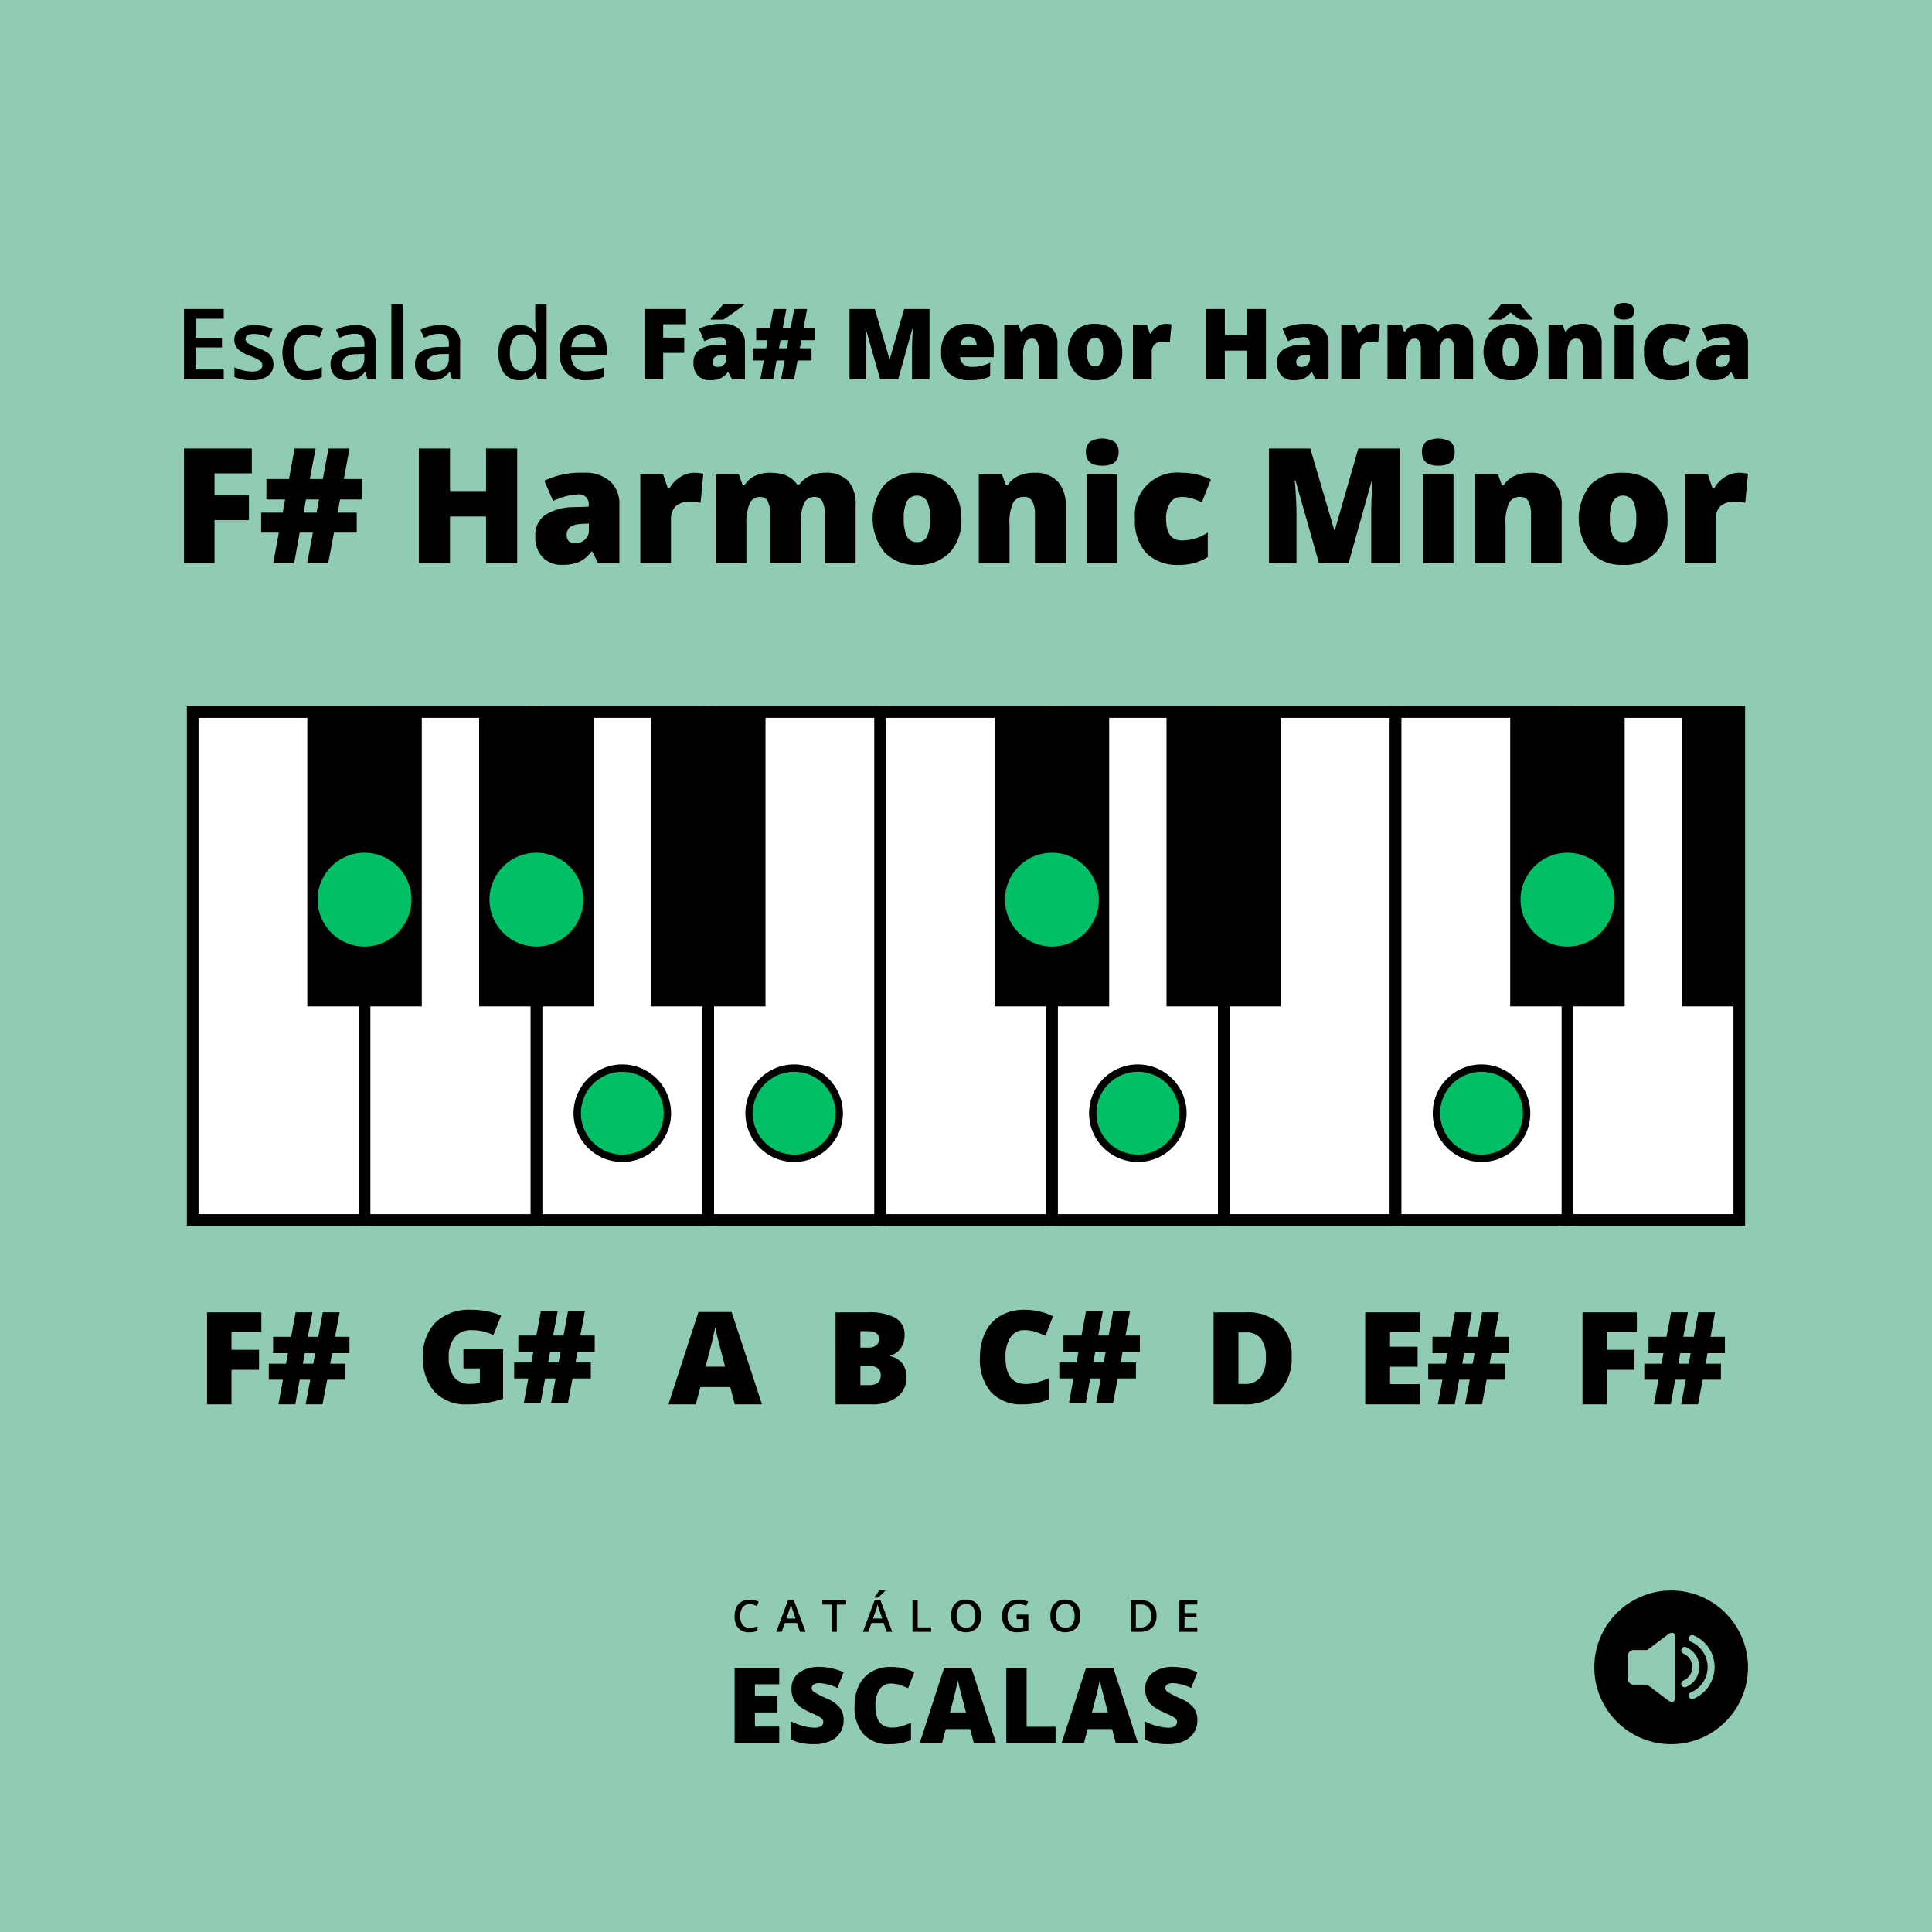 <svg xmlns="http://www.w3.org/2000/svg" width="300" height="300"><g transform="translate(-1664.993 -863.94)"><path fill="#8fccb3" d="M1664.993 863.94h300v300h-300z"/><circle cx="11.932" cy="11.932" r="11.932" transform="translate(1912.557 1110.912)"/><path fill="#8fccb3" d="m1924.02 1117.714-3.241 2.439h-2.1a.936.936 0 0 0-.933.933v3.517a.935.935 0 0 0 .933.933h2.1l3.241 2.44c.492.37 1.062.311 1.062-.332v-9.6c0-.644-.57-.701-1.062-.33ZM1927.972 1127.727a.541.541 0 0 1-.42-1 4.257 4.257 0 0 0 1.352-6.935 4.266 4.266 0 0 0-1.352-.914.54.54 0 1 1 .42-1 5.333 5.333 0 0 1 2.842 2.843 5.219 5.219 0 0 1 .314 1.017 5.265 5.265 0 0 1 0 2.121 5.241 5.241 0 0 1-.314 1.017 5.337 5.337 0 0 1-2.842 2.843Z"/><path fill="#8fccb3" d="M1926.805 1125.9a.54.54 0 1 1-.419-1 2.311 2.311 0 0 0 .721-.489 2.346 2.346 0 0 0 .279-.338 2.211 2.211 0 0 0 .209-.383 2.185 2.185 0 0 0 .134-.432 2.415 2.415 0 0 0 0-.907 2.226 2.226 0 0 0-.134-.432 2.2 2.2 0 0 0-.209-.382 2.36 2.36 0 0 0-.279-.339 2.281 2.281 0 0 0-.721-.488.54.54 0 1 1 .419-1 3.361 3.361 0 0 1 1.069.717 3.4 3.4 0 0 1 .41.5 3.364 3.364 0 0 1 .307.57 3.308 3.308 0 0 1 .2.639 3.425 3.425 0 0 1 .068.666 3.351 3.351 0 0 1-.068.666 3.308 3.308 0 0 1-.2.639 3.4 3.4 0 0 1-.307.57 3.354 3.354 0 0 1-.41.5 3.422 3.422 0 0 1-.5.411 3.471 3.471 0 0 1-.569.312Z"/><path d="M1781.4 1113.028a1.329 1.329 0 0 0-1.091.492 2.582 2.582 0 0 0-.015 2.728 1.352 1.352 0 0 0 1.106.465 2.934 2.934 0 0 0 .606-.063c.2-.041.4-.095.61-.16v.691a3.7 3.7 0 0 1-1.314.219 2.1 2.1 0 0 1-1.66-.655 2.738 2.738 0 0 1-.58-1.874 3.021 3.021 0 0 1 .282-1.343 2 2 0 0 1 .813-.882 2.456 2.456 0 0 1 1.249-.307 3.1 3.1 0 0 1 1.394.317l-.289.67a4.172 4.172 0 0 0-.527-.207 1.9 1.9 0 0 0-.584-.091ZM1789.231 1117.332l-.492-1.367h-1.882l-.482 1.367h-.848l1.842-4.942h.875l1.842 4.942Zm-.7-2.061-.461-1.34c-.034-.09-.081-.231-.14-.424s-.1-.335-.123-.425a7.632 7.632 0 0 1-.266.906l-.444 1.283ZM1794.933 1117.332h-.8v-4.232h-1.448v-.69h3.7v.69h-1.448ZM1802.687 1117.332l-.492-1.367h-1.882l-.482 1.367h-.848l1.842-4.942h.875l1.842 4.942Zm-.7-2.061-.461-1.34c-.034-.09-.081-.231-.14-.424s-.1-.335-.123-.425a7.5 7.5 0 0 1-.266.906l-.445 1.283Zm-1.209-3.257v-.084q.192-.236.4-.525t.321-.495h.92v.07a6.723 6.723 0 0 1-.524.531 7.212 7.212 0 0 1-.588.5ZM1806.689 1117.332v-4.923h.805v4.233h2.084v.69ZM1817.3 1114.864a2.694 2.694 0 0 1-.6 1.869 2.527 2.527 0 0 1-3.415.005 2.709 2.709 0 0 1-.6-1.881 2.669 2.669 0 0 1 .6-1.872 2.214 2.214 0 0 1 1.715-.654 2.171 2.171 0 0 1 1.7.664 2.689 2.689 0 0 1 .6 1.869Zm-3.759 0a2.215 2.215 0 0 0 .367 1.379 1.494 1.494 0 0 0 2.112.064c.021-.019.041-.039.06-.059a2.8 2.8 0 0 0 0-2.758 1.277 1.277 0 0 0-1.079-.468 1.309 1.309 0 0 0-1.093.468 2.189 2.189 0 0 0-.372 1.374ZM1822.862 1114.662h1.812v2.472a5.207 5.207 0 0 1-.854.2 6.083 6.083 0 0 1-.884.061 2.222 2.222 0 0 1-1.724-.662 2.666 2.666 0 0 1-.606-1.867 2.491 2.491 0 0 1 .683-1.861 2.572 2.572 0 0 1 1.883-.672 3.685 3.685 0 0 1 1.461.3l-.282.671a2.849 2.849 0 0 0-1.2-.277 1.615 1.615 0 0 0-1.246.5 1.91 1.91 0 0 0-.458 1.353 2.028 2.028 0 0 0 .413 1.372 1.5 1.5 0 0 0 1.187.469 3.914 3.914 0 0 0 .835-.1v-1.269h-1.02ZM1832.724 1114.864a2.694 2.694 0 0 1-.6 1.869 2.527 2.527 0 0 1-3.415.005 2.715 2.715 0 0 1-.6-1.881 2.669 2.669 0 0 1 .6-1.872 2.215 2.215 0 0 1 1.715-.654 2.171 2.171 0 0 1 1.7.664 2.689 2.689 0 0 1 .6 1.869Zm-3.758 0a2.2 2.2 0 0 0 .367 1.379 1.493 1.493 0 0 0 2.112.064l.059-.059a2.8 2.8 0 0 0 0-2.758 1.279 1.279 0 0 0-1.08-.468 1.307 1.307 0 0 0-1.092.468 2.182 2.182 0 0 0-.37 1.374ZM1844.57 1114.824a2.45 2.45 0 0 1-.677 1.863 2.717 2.717 0 0 1-1.949.645h-1.378v-4.923h1.523a2.518 2.518 0 0 1 1.828.633 2.364 2.364 0 0 1 .653 1.782Zm-.848.026q0-1.767-1.654-1.768h-.7v3.573h.572a1.584 1.584 0 0 0 1.779-1.805ZM1850.91 1117.332h-2.785v-4.923h2.785v.68h-1.98v1.341h1.855v.673h-1.855v1.546h1.98ZM1785.993 1134.615h-6.928v-11.669h6.928v2.53h-3.776v1.836h3.5v2.53h-3.5v2.2h3.776ZM1795.993 1131.071a3.441 3.441 0 0 1-.551 1.928 3.611 3.611 0 0 1-1.588 1.309 5.9 5.9 0 0 1-2.434.467 9.869 9.869 0 0 1-1.956-.164 7.294 7.294 0 0 1-1.644-.571v-2.81a9.338 9.338 0 0 0 1.876.722 6.976 6.976 0 0 0 1.787.26 1.743 1.743 0 0 0 1.029-.244.747.747 0 0 0 .327-.626.69.69 0 0 0-.131-.419 1.534 1.534 0 0 0-.423-.363q-.293-.185-1.553-.751a7.43 7.43 0 0 1-1.712-1.005 3.09 3.09 0 0 1-.846-1.118 3.7 3.7 0 0 1-.275-1.492 2.988 2.988 0 0 1 1.173-2.514 5.167 5.167 0 0 1 3.225-.9 9.042 9.042 0 0 1 3.695.838l-.966 2.434a6.99 6.99 0 0 0-2.825-.75 1.463 1.463 0 0 0-.894.216.65.65 0 0 0-.28.534.773.773 0 0 0 .356.615 13.628 13.628 0 0 0 1.927.989 5.323 5.323 0 0 1 2.095 1.458 3.157 3.157 0 0 1 .588 1.957ZM1803.319 1125.365a2.012 2.012 0 0 0-1.756.921 4.451 4.451 0 0 0-.631 2.543q0 3.369 2.563 3.369a5.256 5.256 0 0 0 1.5-.216 15.115 15.115 0 0 0 1.461-.519v2.666a8.1 8.1 0 0 1-3.305.647 5.225 5.225 0 0 1-4.05-1.533 6.322 6.322 0 0 1-1.409-4.429 7.063 7.063 0 0 1 .683-3.184 4.882 4.882 0 0 1 1.963-2.111 5.937 5.937 0 0 1 3.013-.739 8.306 8.306 0 0 1 3.616.823l-.966 2.482a10.959 10.959 0 0 0-1.293-.511 4.515 4.515 0 0 0-1.389-.209ZM1816.217 1134.615l-.574-2.187h-3.791l-.591 2.187h-3.461l3.807-11.717h4.206l3.856 11.717Zm-1.228-4.773-.5-1.914q-.175-.639-.427-1.652t-.331-1.453q-.072.406-.283 1.341t-.938 3.679ZM1821.254 1134.615v-11.669h3.152v9.123h4.494v2.546ZM1838.253 1134.615l-.574-2.187h-3.791l-.591 2.187h-3.464l3.808-11.717h4.206l3.855 11.717Zm-1.228-4.773-.5-1.914q-.175-.639-.427-1.652t-.331-1.453q-.072.406-.283 1.341t-.938 3.679ZM1850.919 1131.071a3.44 3.44 0 0 1-.551 1.928 3.611 3.611 0 0 1-1.588 1.309 5.9 5.9 0 0 1-2.435.467 9.864 9.864 0 0 1-1.955-.164 7.294 7.294 0 0 1-1.644-.571v-2.81a9.4 9.4 0 0 0 1.876.722 6.979 6.979 0 0 0 1.788.26 1.74 1.74 0 0 0 1.028-.244.747.747 0 0 0 .327-.626.689.689 0 0 0-.131-.419 1.534 1.534 0 0 0-.423-.363q-.293-.185-1.553-.751a7.452 7.452 0 0 1-1.712-1.005 3.09 3.09 0 0 1-.846-1.118 3.72 3.72 0 0 1-.275-1.492 2.991 2.991 0 0 1 1.173-2.514 5.167 5.167 0 0 1 3.225-.9 9.042 9.042 0 0 1 3.695.838l-.965 2.434a7 7 0 0 0-2.826-.75 1.465 1.465 0 0 0-.894.216.649.649 0 0 0-.279.534.772.772 0 0 0 .355.615 13.433 13.433 0 0 0 1.927.989 5.325 5.325 0 0 1 2.1 1.458 3.156 3.156 0 0 1 .583 1.957ZM1700.94 1082h-3.8v-14.277h8.438v3.095h-4.639v2.725h4.278v3.1h-4.278ZM1716.555 1074.059l-.292 1.641h2.373v2.481h-2.836l-.723 3.818h-2.617l.713-3.818h-1.641l-.693 3.818h-2.608l.7-3.818h-2.2v-2.481h2.676l.3-1.641h-2.307v-2.539h2.8l.7-3.8h2.617l-.722 3.8h1.621l.7-3.8h2.617l-.713 3.8h2.237v2.539Zm-4.531 1.641h1.612l.3-1.641h-1.621ZM1736.949 1073.444h6.162v7.7a16.94 16.94 0 0 1-5.518.859 6.668 6.668 0 0 1-5.1-1.914 7.665 7.665 0 0 1-1.8-5.459 7.172 7.172 0 0 1 1.973-5.381 7.585 7.585 0 0 1 5.527-1.924 12.25 12.25 0 0 1 2.544.254 10.713 10.713 0 0 1 2.085.645l-1.221 3.027a7.545 7.545 0 0 0-3.388-.762 3.221 3.221 0 0 0-2.612 1.1 4.747 4.747 0 0 0-.923 3.139 4.817 4.817 0 0 0 .834 3.052 2.9 2.9 0 0 0 2.408 1.05 7.051 7.051 0 0 0 1.582-.166v-2.236h-2.549ZM1754.654 1073.864l-.293 1.641h2.373v2.48h-2.834l-.723 3.819h-2.617l.713-3.819h-1.641l-.693 3.819h-2.607l.7-3.819h-2.2v-2.48h2.675l.3-1.641h-2.324v-2.539h2.8l.7-3.8h2.617l-.723 3.8h1.621l.7-3.8h2.618l-.713 3.8h2.236v2.539Zm-4.531 1.641h1.611l.3-1.641h-1.621ZM1779.09 1082l-.7-2.676h-4.638l-.723 2.676h-4.238l4.658-14.336h5.146l4.717 14.336Zm-1.5-5.84-.615-2.344q-.214-.78-.522-2.021t-.406-1.778q-.087.5-.346 1.641t-1.148 4.5ZM1794.738 1067.722h4.98a8.469 8.469 0 0 1 4.322.864 2.931 2.931 0 0 1 1.411 2.69 3.4 3.4 0 0 1-.616 2.051 2.745 2.745 0 0 1-1.621 1.094v.1a3.324 3.324 0 0 1 1.924 1.172 3.539 3.539 0 0 1 .6 2.129 3.649 3.649 0 0 1-1.46 3.062 6.4 6.4 0 0 1-3.98 1.118h-5.556Zm3.857 5.478h1.162a2.1 2.1 0 0 0 1.284-.342 1.189 1.189 0 0 0 .455-1.015q0-1.2-1.817-1.2h-1.084Zm0 2.822v3h1.358q1.806 0 1.806-1.523a1.312 1.312 0 0 0-.483-1.094 2.227 2.227 0 0 0-1.4-.381ZM1824.047 1070.485a2.458 2.458 0 0 0-2.148 1.128 5.441 5.441 0 0 0-.772 3.11q0 4.122 3.135 4.122a6.422 6.422 0 0 0 1.836-.264 18.347 18.347 0 0 0 1.787-.635v3.262a9.9 9.9 0 0 1-4.043.791 6.4 6.4 0 0 1-4.956-1.875 7.735 7.735 0 0 1-1.724-5.42 8.659 8.659 0 0 1 .835-3.9 5.986 5.986 0 0 1 2.4-2.583 7.254 7.254 0 0 1 3.686-.9 10.163 10.163 0 0 1 4.424 1.006l-1.182 3.037a13.212 13.212 0 0 0-1.582-.625 5.529 5.529 0 0 0-1.696-.254ZM1839.3 1073.864l-.293 1.641h2.373v2.48h-2.832l-.723 3.819h-2.617l.713-3.819h-1.641l-.693 3.819h-2.607l.7-3.819h-2.2v-2.48h2.675l.3-1.641h-2.324v-2.539h2.8l.7-3.8h2.617l-.723 3.8h1.621l.7-3.8h2.618l-.713 3.8h2.236v2.539Zm-4.531 1.641h1.611l.3-1.641h-1.621ZM1865.554 1074.557a7.375 7.375 0 0 1-1.968 5.508 7.558 7.558 0 0 1-5.532 1.934h-4.619v-14.277h4.941a7.455 7.455 0 0 1 5.308 1.757 6.637 6.637 0 0 1 1.87 5.078Zm-4 .137a4.536 4.536 0 0 0-.777-2.91 2.87 2.87 0 0 0-2.358-.947h-1.123v8h.859a3.111 3.111 0 0 0 2.579-1.021 4.934 4.934 0 0 0 .816-3.122ZM1885.459 1082h-8.477v-14.277h8.477v3.095h-4.619v2.246h4.277v3.1h-4.277v2.695h4.619ZM1896.592 1074.059l-.293 1.641h2.373v2.481h-2.832l-.723 3.818h-2.617l.713-3.818h-1.641l-.693 3.818h-2.608l.7-3.818h-2.2v-2.481h2.676l.3-1.641h-2.324v-2.539h2.8l.7-3.8h2.618l-.723 3.8h1.621l.7-3.8h2.617l-.712 3.8h2.236v2.539Zm-4.531 1.641h1.611l.3-1.641h-1.622ZM1914.524 1082h-3.8v-14.277h8.438v3.095h-4.639v2.725h4.278v3.1h-4.278ZM1930.139 1074.059l-.292 1.641h2.373v2.481h-2.832l-.723 3.818h-2.617l.713-3.818h-1.641l-.693 3.818h-2.608l.7-3.818h-2.2v-2.481H1923l.3-1.641h-2.325v-2.539h2.8l.7-3.8h2.617l-.722 3.8h1.63l.7-3.8h2.617l-.713 3.8h2.237v2.539Zm-4.531 1.641h1.612l.3-1.641h-1.62Z"/><path fill="#fff" d="M1748.285 974.503h26.683v78.874h-26.683z"/><path d="M1775.874 1054.283h-28.495V973.6h28.495Zm-26.683-1.812h24.871v-77.062h-24.871Z"/><path fill="#fff" d="M1855.018 974.503h26.683v78.874h-26.683z"/><path d="M1882.607 1054.283h-28.495V973.6h28.495Zm-26.683-1.812h24.876v-77.062h-24.871Z"/><path fill="#fff" d="M1694.918 974.503h26.683v78.874h-26.683z"/><path d="M1722.507 1054.283h-28.495V973.6h28.495Zm-26.683-1.812h24.871v-77.062h-24.871Z"/><path fill="#fff" d="M1828.335 974.503h26.683v78.874h-26.683z"/><path d="M1855.924 1054.283h-28.495V973.6h28.495Zm-26.683-1.812h24.871v-77.062h-24.871Z"/><path d="M1846.129 974.503h17.778v45.714h-17.778z"/><path fill="#fff" d="M1721.601 974.503h26.683v78.874h-26.683z"/><path d="M1749.191 1054.283h-28.5V973.6h28.5Zm-26.684-1.812h24.872v-77.062h-24.872Z"/><path fill="#fff" d="M1801.651 974.503h26.683v78.874h-26.683z"/><path d="M1829.241 1054.283h-28.5V973.6h28.5Zm-26.684-1.812h24.872v-77.062h-24.872ZM1739.396 974.503h17.778v45.714h-17.778z"/><path fill="#fff" d="M1774.968 974.503h26.683v78.874h-26.683z"/><path d="M1802.557 1054.283h-28.495V973.6h28.495Zm-26.683-1.812h24.871v-77.062h-24.871Z"/><path d="M1766.079 974.503h17.778v45.714h-17.778zM1712.712 974.503h17.778v45.714h-17.778z"/><path fill="#fff" d="M1908.385 974.503h26.683v78.874h-26.683z"/><path d="M1935.974 1054.283h-28.495V973.6h28.495Zm-26.683-1.812h24.871v-77.062h-24.871Z"/><path fill="#fff" d="M1881.701 974.503h26.683v78.874h-26.683z"/><path d="M1909.291 1054.283h-28.5V973.6h28.5Zm-26.684-1.812h24.872v-77.062h-24.872ZM1819.446 974.503h17.778v45.714h-17.778z"/><path d="M1899.496 974.503h17.778v45.714h-17.778zM1926.179 974.503h8.889v45.714h-8.889z"/><circle cx="6.857" cy="6.857" r="6.857" fill="#00bf64" transform="translate(1901.528 996.78)"/><path fill="#00bf64" d="M1908.385 997.209a6.428 6.428 0 1 1-6.429 6.428 6.428 6.428 0 0 1 6.429-6.428m0-.857a7.285 7.285 0 1 0 7.286 7.285 7.293 7.293 0 0 0-7.286-7.285Z"/><circle cx="6.857" cy="6.857" r="6.857" fill="#00bf64" transform="translate(1821.478 996.78)"/><path fill="#00bf64" d="M1828.335 997.209a6.428 6.428 0 1 1-6.429 6.428 6.428 6.428 0 0 1 6.429-6.428m0-.857a7.285 7.285 0 1 0 7.285 7.285 7.293 7.293 0 0 0-7.285-7.285Z"/><circle cx="6.857" cy="6.857" r="6.857" fill="#00bf64" transform="translate(1714.744 996.78)"/><path fill="#00bf64" d="M1721.6 997.209a6.428 6.428 0 1 1-6.428 6.428 6.428 6.428 0 0 1 6.428-6.428m0-.857a7.285 7.285 0 1 0 7.286 7.285 7.294 7.294 0 0 0-7.286-7.285Z"/><circle cx="6.857" cy="6.857" r="6.857" fill="#00bf64" transform="translate(1741.427 996.78)"/><path fill="#00bf64" d="M1748.285 997.209a6.428 6.428 0 1 1-6.429 6.428 6.428 6.428 0 0 1 6.429-6.428m0-.857a7.285 7.285 0 1 0 7.285 7.285 7.293 7.293 0 0 0-7.285-7.285Z"/><circle cx="7" cy="7" r="7" fill="#00bf64" transform="translate(1888.043 1029.797)"/><path d="M1895.043 1030.369a6.428 6.428 0 1 1-6.428 6.428 6.428 6.428 0 0 1 6.428-6.428m0-1.143a7.572 7.572 0 1 0 7.572 7.571 7.579 7.579 0 0 0-7.572-7.571Z"/><circle cx="7" cy="7" r="7" fill="#00bf64" transform="translate(1834.676 1029.797)"/><path d="M1841.676 1030.369a6.428 6.428 0 1 1-6.428 6.428 6.428 6.428 0 0 1 6.428-6.428m0-1.143a7.572 7.572 0 1 0 7.572 7.571 7.579 7.579 0 0 0-7.572-7.571Z"/><circle cx="7" cy="7" r="7" fill="#00bf64" transform="translate(1754.626 1029.797)"/><path d="M1761.626 1030.369a6.428 6.428 0 1 1-6.428 6.428 6.428 6.428 0 0 1 6.428-6.428m0-1.143a7.572 7.572 0 1 0 7.572 7.571 7.579 7.579 0 0 0-7.572-7.571Z"/><circle cx="7" cy="7" r="7" fill="#00bf64" transform="translate(1781.31 1029.797)"/><path d="M1788.31 1030.369a6.428 6.428 0 1 1-6.429 6.428 6.428 6.428 0 0 1 6.429-6.428m0-1.143a7.572 7.572 0 1 0 7.571 7.571 7.58 7.58 0 0 0-7.571-7.571ZM1699.735 922.831h-6.169v-10.906h6.169v1.507h-4.386v2.968h4.11v1.491h-4.11v3.424h4.386ZM1707.447 920.481a2.157 2.157 0 0 1-.88 1.853 4.208 4.208 0 0 1-2.521.646 5.957 5.957 0 0 1-2.648-.5v-1.514a6.509 6.509 0 0 0 2.708.671q1.619 0 1.618-.977a.77.77 0 0 0-.179-.522 2.121 2.121 0 0 0-.589-.433 10.175 10.175 0 0 0-1.141-.507 5.271 5.271 0 0 1-1.928-1.1 2.041 2.041 0 0 1-.5-1.432 1.883 1.883 0 0 1 .854-1.645 4.058 4.058 0 0 1 2.324-.585 6.577 6.577 0 0 1 2.752.589l-.567 1.32a6.119 6.119 0 0 0-2.245-.552q-1.387 0-1.387.791a.8.8 0 0 0 .361.656 8.012 8.012 0 0 0 1.578.739 7.22 7.22 0 0 1 1.484.723 2.168 2.168 0 0 1 .687.757 2.194 2.194 0 0 1 .219 1.022ZM1712.669 922.98a3.614 3.614 0 0 1-2.846-1.093 5.541 5.541 0 0 1 .045-6.337 3.779 3.779 0 0 1 2.943-1.118 5.516 5.516 0 0 1 2.349.484l-.53 1.41a5.314 5.314 0 0 0-1.834-.432q-2.142 0-2.141 2.841a3.408 3.408 0 0 0 .533 2.085 1.848 1.848 0 0 0 1.563.7 4.482 4.482 0 0 0 2.215-.582v1.529a3.447 3.447 0 0 1-1 .395 5.99 5.99 0 0 1-1.297.118ZM1722.067 922.831l-.35-1.149h-.06a3.374 3.374 0 0 1-1.2 1.025 3.789 3.789 0 0 1-1.551.273 2.625 2.625 0 0 1-1.9-.657 2.454 2.454 0 0 1-.682-1.857 2.184 2.184 0 0 1 .947-1.925 5.47 5.47 0 0 1 2.887-.708l1.424-.045v-.44a1.668 1.668 0 0 0-.369-1.182 1.506 1.506 0 0 0-1.145-.392 3.928 3.928 0 0 0-1.215.187 9.128 9.128 0 0 0-1.119.44l-.567-1.253a6.087 6.087 0 0 1 1.469-.534 6.8 6.8 0 0 1 1.507-.182 3.568 3.568 0 0 1 2.376.686 2.688 2.688 0 0 1 .8 2.156v5.557Zm-2.61-1.194a2.176 2.176 0 0 0 1.533-.533 1.936 1.936 0 0 0 .578-1.5v-.716l-1.06.045a3.625 3.625 0 0 0-1.8.414 1.258 1.258 0 0 0-.563 1.13 1.1 1.1 0 0 0 .328.854 1.413 1.413 0 0 0 .984.306ZM1727.52 922.831h-1.753v-11.607h1.753ZM1735.188 922.831l-.351-1.149h-.06a3.371 3.371 0 0 1-1.2 1.025 3.791 3.791 0 0 1-1.552.273 2.625 2.625 0 0 1-1.9-.657 2.454 2.454 0 0 1-.683-1.857 2.182 2.182 0 0 1 .948-1.925 5.466 5.466 0 0 1 2.886-.708l1.425-.045v-.44a1.668 1.668 0 0 0-.369-1.182 1.506 1.506 0 0 0-1.145-.392 3.938 3.938 0 0 0-1.216.187 9.128 9.128 0 0 0-1.119.44l-.567-1.253a6.1 6.1 0 0 1 1.47-.534 6.8 6.8 0 0 1 1.506-.182 3.566 3.566 0 0 1 2.376.686 2.685 2.685 0 0 1 .8 2.156v5.557Zm-2.611-1.194a2.174 2.174 0 0 0 1.533-.533 1.936 1.936 0 0 0 .578-1.5v-.716l-1.059.045a3.63 3.63 0 0 0-1.8.414 1.258 1.258 0 0 0-.563 1.13 1.1 1.1 0 0 0 .328.854 1.414 1.414 0 0 0 .983.306ZM1745.638 922.98a2.873 2.873 0 0 1-2.409-1.119 6.133 6.133 0 0 1 .011-6.3 2.9 2.9 0 0 1 2.428-1.13 2.843 2.843 0 0 1 2.476 1.2h.09a10.429 10.429 0 0 1-.127-1.4v-3.006h1.761v11.607h-1.373l-.306-1.082h-.082a2.8 2.8 0 0 1-2.469 1.23Zm.47-1.418a1.908 1.908 0 0 0 1.574-.607 3.2 3.2 0 0 0 .507-1.973v-.247a3.7 3.7 0 0 0-.507-2.215 1.88 1.88 0 0 0-1.589-.656 1.612 1.612 0 0 0-1.425.749 3.846 3.846 0 0 0-.5 2.137 3.742 3.742 0 0 0 .485 2.093 1.635 1.635 0 0 0 1.455.719ZM1755.977 922.98a3.987 3.987 0 0 1-3.01-1.123 4.259 4.259 0 0 1-1.085-3.092 4.677 4.677 0 0 1 1.006-3.177 3.479 3.479 0 0 1 2.768-1.156 3.4 3.4 0 0 1 2.581.992 3.792 3.792 0 0 1 .947 2.73v.947h-5.5a2.713 2.713 0 0 0 .649 1.846 2.263 2.263 0 0 0 1.724.645 6.3 6.3 0 0 0 1.361-.138 7.211 7.211 0 0 0 1.354-.458v1.424a5.414 5.414 0 0 1-1.3.433 8.01 8.01 0 0 1-1.495.127Zm-.321-7.221a1.761 1.761 0 0 0-1.339.53 2.525 2.525 0 0 0-.6 1.544h3.745a2.287 2.287 0 0 0-.492-1.548 1.687 1.687 0 0 0-1.314-.526ZM1767.971 922.831h-2.9v-10.906h6.445v2.365h-3.543v2.081h3.267v2.364h-3.267ZM1778.645 922.831l-.56-1.119h-.06a3.319 3.319 0 0 1-1.2 1 3.968 3.968 0 0 1-1.582.269 2.48 2.48 0 0 1-1.879-.716 2.793 2.793 0 0 1-.687-2.014 2.292 2.292 0 0 1 .94-2.01 5.135 5.135 0 0 1 2.723-.743l1.41-.045v-.119a.917.917 0 0 0-1.03-1.044 6.163 6.163 0 0 0-2.349.626l-.843-1.924a8.1 8.1 0 0 1 3.729-.761 3.627 3.627 0 0 1 2.518.806 2.881 2.881 0 0 1 .891 2.252v5.543Zm-3.282-9.257v-.217q1.148-1.23 1.458-1.588a8.86 8.86 0 0 0 .511-.642h3.192v.157q-.6.477-1.641 1.216t-1.581 1.074Zm1.118 7.347a1.314 1.314 0 0 0 .907-.336 1.112 1.112 0 0 0 .377-.872v-.657l-.672.03q-1.44.052-1.439 1.059 0 .777.827.776ZM1789.416 916.766l-.224 1.253h1.813v1.9h-2.164l-.552 2.917h-2l.545-2.917h-1.253l-.53 2.917h-1.992l.537-2.917h-1.678v-1.9h2.044l.231-1.253h-1.775v-1.939h2.141l.537-2.9h2l-.552 2.9h1.238l.537-2.9h2l-.544 2.9h1.708v1.939Zm-3.461 1.253h1.23l.232-1.253h-1.239ZM1801.656 922.831l-2.23-7.855h-.067q.156 2.007.156 3.118v4.737h-2.61v-10.906h3.923l2.275 7.743h.06l2.23-7.743h3.931v10.906h-2.708v-4.782q0-.372.012-.828t.1-2.23h-.067l-2.2 7.84ZM1815.582 922.98a4.534 4.534 0 0 1-3.278-1.123 4.224 4.224 0 0 1-1.167-3.2 4.606 4.606 0 0 1 1.081-3.286 4.046 4.046 0 0 1 3.088-1.145 4.1 4.1 0 0 1 2.95 1 3.784 3.784 0 0 1 1.041 2.868v1.3h-5.214a1.445 1.445 0 0 0 .518 1.111 2.031 2.031 0 0 0 1.332.4 6.424 6.424 0 0 0 1.413-.145 6.983 6.983 0 0 0 1.4-.5v2.1a5.16 5.16 0 0 1-1.417.484 9.766 9.766 0 0 1-1.747.136Zm-.171-6.766a1.212 1.212 0 0 0-.862.325 1.519 1.519 0 0 0-.406 1.018h2.506a1.455 1.455 0 0 0-.347-.977 1.143 1.143 0 0 0-.891-.366ZM1826.279 922.831v-4.61a2.64 2.64 0 0 0-.243-1.272.827.827 0 0 0-.779-.429 1.131 1.131 0 0 0-1.067.589 4.465 4.465 0 0 0-.328 2.022v3.7h-2.917v-8.452h2.2l.365 1.045h.172a2.307 2.307 0 0 1 1.033-.9 3.65 3.65 0 0 1 1.518-.3 2.881 2.881 0 0 1 2.182.813 3.179 3.179 0 0 1 .779 2.29v5.5ZM1839.25 918.586a4.475 4.475 0 0 1-1.115 3.234 4.129 4.129 0 0 1-3.122 1.16 4.047 4.047 0 0 1-3.062-1.186 5.137 5.137 0 0 1-.022-6.419 4.167 4.167 0 0 1 3.129-1.145 4.46 4.46 0 0 1 2.2.53 3.616 3.616 0 0 1 1.474 1.518 4.907 4.907 0 0 1 .518 2.308Zm-5.475 0a3.754 3.754 0 0 0 .291 1.66 1.011 1.011 0 0 0 .977.571.984.984 0 0 0 .959-.571 3.9 3.9 0 0 0 .279-1.66 3.687 3.687 0 0 0-.283-1.633 1.123 1.123 0 0 0-1.932 0 3.6 3.6 0 0 0-.291 1.633ZM1846.015 914.23a4.2 4.2 0 0 1 .724.06l.164.03-.261 2.752a4.281 4.281 0 0 0-.992-.089 1.892 1.892 0 0 0-1.388.436 1.712 1.712 0 0 0-.432 1.257v4.155h-2.917v-8.452h2.171l.455 1.351h.142a2.914 2.914 0 0 1 1.018-1.086 2.437 2.437 0 0 1 1.316-.414ZM1861.568 922.831h-2.962v-4.446h-3.423v4.446h-2.962v-10.906h2.962v4.043h3.423v-4.043h2.962ZM1869.265 922.831l-.559-1.119h-.06a3.322 3.322 0 0 1-1.2 1 3.963 3.963 0 0 1-1.581.269 2.483 2.483 0 0 1-1.88-.716 2.8 2.8 0 0 1-.686-2.014 2.289 2.289 0 0 1 .94-2.01 5.133 5.133 0 0 1 2.722-.743l1.41-.045v-.119a.916.916 0 0 0-1.029-1.044 6.168 6.168 0 0 0-2.35.626l-.842-1.924a8.1 8.1 0 0 1 3.729-.761 3.623 3.623 0 0 1 2.517.806 2.879 2.879 0 0 1 .892 2.252v5.543Zm-2.163-1.91a1.314 1.314 0 0 0 .906-.336 1.109 1.109 0 0 0 .377-.872v-.657l-.671.03q-1.44.052-1.44 1.059 0 .777.826.776ZM1878.373 914.23a4.2 4.2 0 0 1 .724.06l.164.03-.261 2.752a4.281 4.281 0 0 0-.992-.089 1.892 1.892 0 0 0-1.388.436 1.712 1.712 0 0 0-.432 1.257v4.155h-2.917v-8.452h2.171l.455 1.351h.141a2.922 2.922 0 0 1 1.018-1.086 2.439 2.439 0 0 1 1.317-.414ZM1890.815 922.831v-4.595a2.753 2.753 0 0 0-.235-1.287.787.787 0 0 0-.742-.429 1.046 1.046 0 0 0-.985.574 3.922 3.922 0 0 0-.313 1.8v3.939h-2.924v-4.595a2.88 2.88 0 0 0-.224-1.287.757.757 0 0 0-.723-.429 1.048 1.048 0 0 0-1 .612 4.671 4.671 0 0 0-.313 2v3.7h-2.917v-8.452h2.2l.365 1.045h.172a2.176 2.176 0 0 1 .973-.888 3.313 3.313 0 0 1 1.451-.306 2.85 2.85 0 0 1 2.566 1.112h.231a2.384 2.384 0 0 1 1-.817 3.3 3.3 0 0 1 1.406-.3 2.89 2.89 0 0 1 2.215.769 3.317 3.317 0 0 1 .716 2.334v5.5ZM1903.786 918.586a4.476 4.476 0 0 1-1.115 3.234 4.128 4.128 0 0 1-3.122 1.16 4.045 4.045 0 0 1-3.061-1.186 5.135 5.135 0 0 1-.023-6.419 4.17 4.17 0 0 1 3.129-1.145 4.464 4.464 0 0 1 2.2.53 3.619 3.619 0 0 1 1.473 1.518 4.906 4.906 0 0 1 .519 2.308Zm-2.722-5.012a9.838 9.838 0 0 1-1.5-1.119 13.388 13.388 0 0 1-1.448 1.119h-1.924v-.217a14.9 14.9 0 0 0 1.078-1.141 11.128 11.128 0 0 0 .846-1.089h2.932a16.177 16.177 0 0 0 1.909 2.23v.217Zm-2.753 5.012a3.754 3.754 0 0 0 .291 1.66 1.012 1.012 0 0 0 .977.571.984.984 0 0 0 .959-.571 3.9 3.9 0 0 0 .28-1.66 3.685 3.685 0 0 0-.284-1.633 1.123 1.123 0 0 0-1.932 0 3.6 3.6 0 0 0-.291 1.633ZM1910.783 922.831v-4.61a2.653 2.653 0 0 0-.242-1.272.83.83 0 0 0-.78-.429 1.128 1.128 0 0 0-1.066.589 4.462 4.462 0 0 0-.329 2.022v3.7h-2.916v-8.452h2.2l.366 1.045h.171a2.315 2.315 0 0 1 1.034-.9 3.645 3.645 0 0 1 1.517-.3 2.881 2.881 0 0 1 2.182.813 3.176 3.176 0 0 1 .78 2.29v5.5ZM1915.624 912.276a1.231 1.231 0 0 1 .366-.977 2.315 2.315 0 0 1 2.364.007 1.222 1.222 0 0 1 .373.97q0 1.282-1.559 1.283-1.543 0-1.544-1.283Zm2.991 10.555h-2.915v-8.452h2.917ZM1924.5 922.98a4.153 4.153 0 0 1-3.144-1.119 4.474 4.474 0 0 1-1.07-3.215 4.025 4.025 0 0 1 4.445-4.416 6.162 6.162 0 0 1 2.768.642l-.858 2.155a9.4 9.4 0 0 0-.977-.369 3.143 3.143 0 0 0-.933-.138 1.262 1.262 0 0 0-1.1.552 2.69 2.69 0 0 0-.388 1.559q0 2.03 1.5 2.029a4.539 4.539 0 0 0 2.462-.746v2.32a4.794 4.794 0 0 1-2.705.746ZM1934.4 922.831l-.56-1.119h-.06a3.321 3.321 0 0 1-1.2 1 3.968 3.968 0 0 1-1.582.269 2.48 2.48 0 0 1-1.879-.716 2.793 2.793 0 0 1-.687-2.014 2.292 2.292 0 0 1 .94-2.01 5.135 5.135 0 0 1 2.723-.743l1.409-.045v-.119a.916.916 0 0 0-1.029-1.044 6.163 6.163 0 0 0-2.349.626l-.843-1.924a8.1 8.1 0 0 1 3.729-.761 3.628 3.628 0 0 1 2.518.806 2.881 2.881 0 0 1 .891 2.252v5.543Zm-2.164-1.91a1.316 1.316 0 0 0 .907-.336 1.113 1.113 0 0 0 .377-.872v-.657l-.672.03q-1.44.052-1.44 1.059-.001.777.827.776ZM1698.306 951.4h-4.741v-17.815h10.529v3.863h-5.788v3.4h5.337v3.863h-5.337ZM1717.792 941.494l-.365 2.047h2.961v3.1h-3.534l-.9 4.765h-3.266l.89-4.765h-2.048l-.865 4.765h-3.254l.878-4.765h-2.742v-3.1h3.339l.377-2.047h-2.9v-3.168h3.5l.877-4.741h3.26l-.9 4.741h2.023l.878-4.741h3.266l-.89 4.741h2.791v3.168Zm-5.654 2.047h2.01l.378-2.047h-2.026ZM1745.3 951.4h-4.838v-7.263h-5.593v7.263h-4.838v-17.815h4.838v6.6h5.593v-6.6h4.838ZM1757.874 951.4l-.914-1.828h-.1a5.427 5.427 0 0 1-1.962 1.633 6.493 6.493 0 0 1-2.584.439 4.052 4.052 0 0 1-3.071-1.17 4.563 4.563 0 0 1-1.121-3.291 3.744 3.744 0 0 1 1.535-3.284 8.392 8.392 0 0 1 4.448-1.212l2.3-.074v-.2a1.5 1.5 0 0 0-1.681-1.706 10.049 10.049 0 0 0-3.839 1.024l-1.377-3.144a13.243 13.243 0 0 1 6.093-1.243 5.923 5.923 0 0 1 4.113 1.316 4.706 4.706 0 0 1 1.457 3.68v9.06Zm-3.534-3.12a2.144 2.144 0 0 0 1.48-.548 1.819 1.819 0 0 0 .616-1.426v-1.073l-1.1.049q-2.352.086-2.352 1.731.003 1.269 1.356 1.269ZM1772.754 937.351a6.9 6.9 0 0 1 1.182.1l.268.049-.426 4.5a6.987 6.987 0 0 0-1.621-.146 3.09 3.09 0 0 0-2.267.712 2.8 2.8 0 0 0-.707 2.054v6.78h-4.765v-13.806h3.546l.744 2.206h.232a4.771 4.771 0 0 1 1.663-1.773 3.981 3.981 0 0 1 2.151-.676ZM1793.081 951.4v-7.5a4.5 4.5 0 0 0-.384-2.1 1.285 1.285 0 0 0-1.212-.7 1.709 1.709 0 0 0-1.609.938 6.409 6.409 0 0 0-.511 2.938v6.424h-4.778v-7.5a4.712 4.712 0 0 0-.365-2.1 1.239 1.239 0 0 0-1.182-.7 1.712 1.712 0 0 0-1.633 1 7.623 7.623 0 0 0-.512 3.266v6.034h-4.765v-13.806h3.595l.6 1.707h.28a3.569 3.569 0 0 1 1.591-1.451 5.413 5.413 0 0 1 2.37-.5q2.985 0 4.192 1.815h.378a3.907 3.907 0 0 1 1.627-1.334 5.406 5.406 0 0 1 2.3-.481 4.729 4.729 0 0 1 3.62 1.255 5.431 5.431 0 0 1 1.169 3.814v8.981ZM1814.274 944.468a7.314 7.314 0 0 1-1.822 5.283 6.744 6.744 0 0 1-5.1 1.9 6.608 6.608 0 0 1-5-1.938 8.391 8.391 0 0 1-.036-10.487 6.805 6.805 0 0 1 5.112-1.87 7.286 7.286 0 0 1 3.595.865 5.912 5.912 0 0 1 2.407 2.48 8.007 8.007 0 0 1 .844 3.767Zm-8.945 0a6.129 6.129 0 0 0 .475 2.711 1.652 1.652 0 0 0 1.6.933 1.605 1.605 0 0 0 1.566-.933 6.357 6.357 0 0 0 .456-2.711 6.04 6.04 0 0 0-.462-2.669 1.835 1.835 0 0 0-3.157-.006 5.885 5.885 0 0 0-.478 2.675ZM1825.7 951.4v-7.531a4.321 4.321 0 0 0-.4-2.078 1.354 1.354 0 0 0-1.273-.7 1.842 1.842 0 0 0-1.743.963 7.288 7.288 0 0 0-.536 3.3v6.046h-4.765v-13.806h3.6l.6 1.707h.28a3.775 3.775 0 0 1 1.688-1.463 5.965 5.965 0 0 1 2.48-.487 4.708 4.708 0 0 1 3.565 1.328 5.193 5.193 0 0 1 1.273 3.741v8.98ZM1833.614 934.158a2.015 2.015 0 0 1 .6-1.6 3.783 3.783 0 0 1 3.864.013 2 2 0 0 1 .609 1.584q0 2.1-2.547 2.1-2.526-.001-2.526-2.097Zm4.886 17.242h-4.765v-13.806h4.765ZM1848.117 951.646a6.786 6.786 0 0 1-5.137-1.828 7.3 7.3 0 0 1-1.749-5.253 6.577 6.577 0 0 1 7.263-7.214 10.067 10.067 0 0 1 4.522 1.048l-1.4 3.522a15.4 15.4 0 0 0-1.6-.6 5.145 5.145 0 0 0-1.523-.225 2.061 2.061 0 0 0-1.791.9 4.381 4.381 0 0 0-.634 2.547q0 3.315 2.45 3.315a7.415 7.415 0 0 0 4.021-1.219v3.79a7.824 7.824 0 0 1-4.422 1.217ZM1869.808 951.4l-3.643-12.833h-.11q.256 3.279.256 5.094v7.739h-4.265v-17.815h6.41l3.717 12.65h.1l3.644-12.65h6.422V951.4h-4.423v-7.81q0-.609.018-1.352t.165-3.644h-.11l-3.595 12.808ZM1885.8 934.158a2.015 2.015 0 0 1 .6-1.6 3.784 3.784 0 0 1 3.864.013 2 2 0 0 1 .609 1.584q0 2.1-2.547 2.1-2.526-.001-2.526-2.097Zm4.887 17.244h-4.765v-13.808h4.765ZM1902.725 951.4v-7.531a4.321 4.321 0 0 0-.4-2.078 1.356 1.356 0 0 0-1.274-.7 1.844 1.844 0 0 0-1.743.963 7.3 7.3 0 0 0-.536 3.3v6.046h-4.765v-13.806h3.595l.6 1.707h.281a3.773 3.773 0 0 1 1.687-1.463 5.968 5.968 0 0 1 2.48-.487 4.707 4.707 0 0 1 3.565 1.328 5.189 5.189 0 0 1 1.274 3.741v8.98ZM1923.917 944.468a7.31 7.31 0 0 1-1.822 5.283 6.741 6.741 0 0 1-5.1 1.9 6.6 6.6 0 0 1-5-1.938 8.39 8.39 0 0 1-.037-10.487 6.808 6.808 0 0 1 5.112-1.87 7.282 7.282 0 0 1 3.595.865 5.912 5.912 0 0 1 2.407 2.48 8.006 8.006 0 0 1 .845 3.767Zm-8.945 0a6.141 6.141 0 0 0 .475 2.711 1.652 1.652 0 0 0 1.6.933 1.605 1.605 0 0 0 1.566-.933 6.338 6.338 0 0 0 .457-2.711 6.024 6.024 0 0 0-.463-2.669 1.835 1.835 0 0 0-3.157-.006 5.9 5.9 0 0 0-.478 2.675ZM1934.971 937.351a6.9 6.9 0 0 1 1.182.1l.268.049-.427 4.5a6.973 6.973 0 0 0-1.62-.146 3.09 3.09 0 0 0-2.267.712 2.793 2.793 0 0 0-.707 2.054v6.78h-4.765v-13.806h3.546l.744 2.206h.231a4.773 4.773 0 0 1 1.664-1.773 3.981 3.981 0 0 1 2.151-.676Z"/></g></svg>